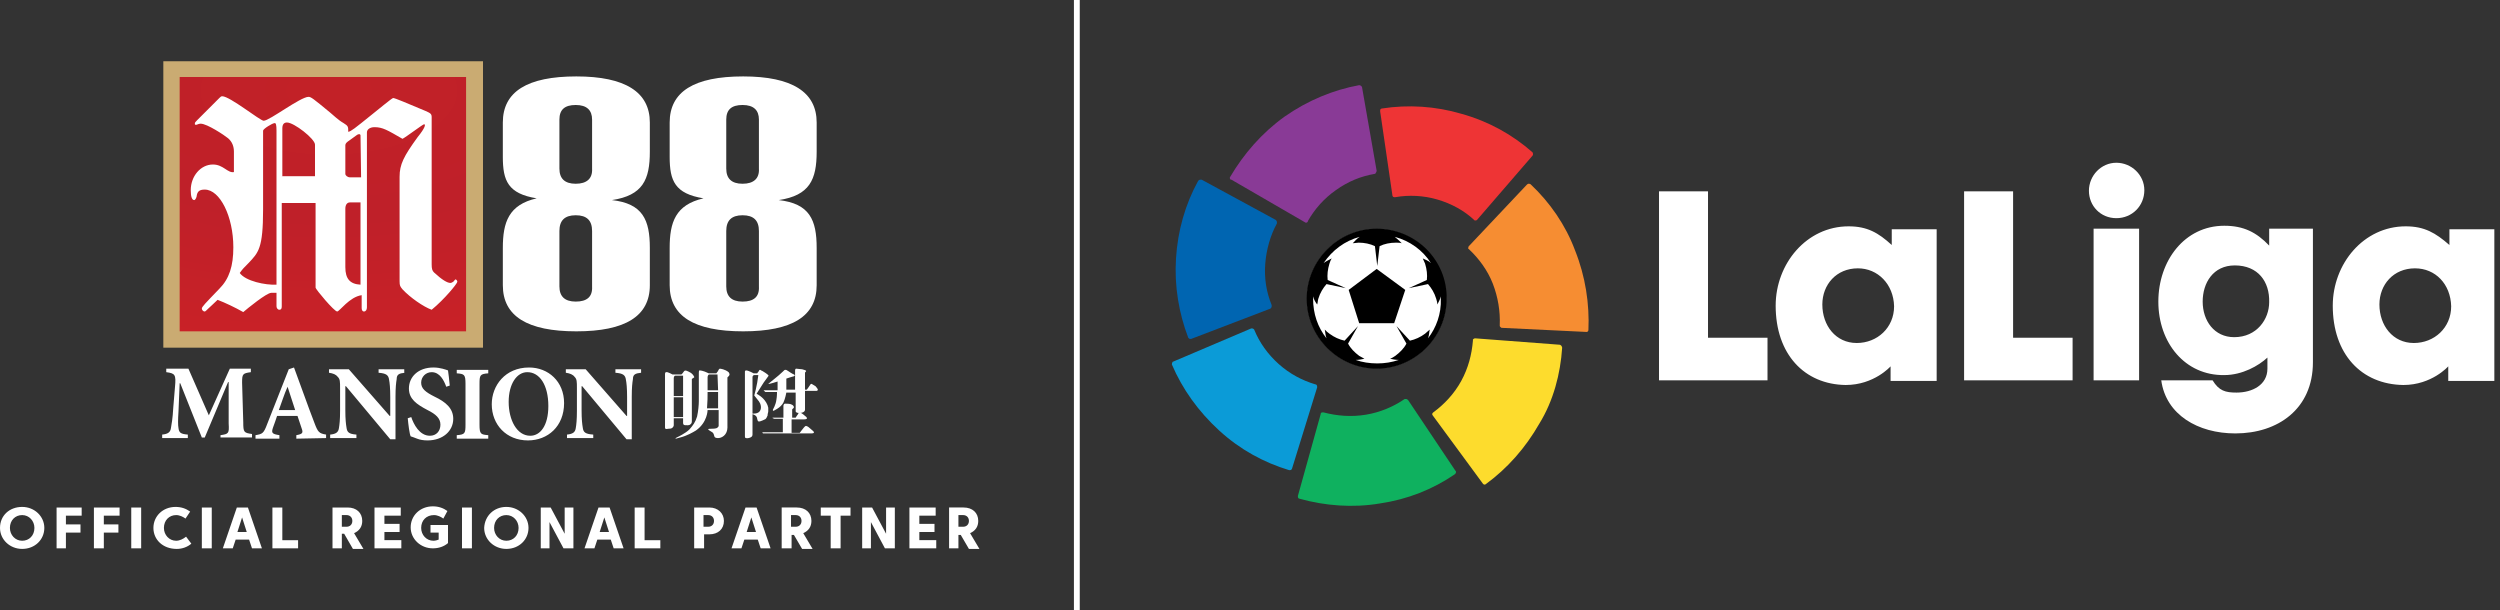 <svg xmlns="http://www.w3.org/2000/svg" width="295" height="72" fill="none" viewBox="0 0 295 72">
    <rect x="0" y="0" width="295" height="72" fill="#333333" stroke="none"/>
    <g clip-path="url(#clip0)">
        <path fill="#fff" d="M127.411 0h-.688v72h.688V0zM162.447 43.434c4.524 0 8.191-3.667 8.191-8.191 0-4.524-3.667-8.191-8.191-8.191-4.524 0-8.191 3.667-8.191 8.191 0 4.524 3.667 8.191 8.191 8.191zM208.566 44.88h-12.803V22.578h5.782v17.277h7.021v5.025zM219.235 31.663c-2.547 0-4.199 1.928-4.199 4.268 0 2.478 1.583 4.543 4.061 4.543 2.409 0 4.406-1.79 4.406-4.336-.069-2.616-1.928-4.474-4.268-4.474zm-9.706 4.406c0-4.956 3.648-9.362 8.605-9.362 2.202 0 3.51.758 5.093 2.203v-1.858h5.3v17.896h-5.437v-1.72s-1.928 2.202-5.301 2.202c-4.887-.069-8.26-3.648-8.26-9.361zM244.566 44.88h-12.803V22.578h5.782v17.277h7.021v5.025zM252.413 44.88h-5.369V26.983h5.369v17.896zm-5.92-22.371c0-1.79 1.446-3.304 3.235-3.304 1.79 0 3.304 1.445 3.304 3.235 0 1.858-1.445 3.304-3.304 3.304-1.858 0-3.235-1.446-3.235-3.235zM263.702 31.32c-2.547 0-3.786 2.064-3.786 4.267 0 2.272 1.377 4.199 3.717 4.199 2.684 0 4.13-2.134 4.13-4.13.069-2.41-1.308-4.337-4.061-4.337zm-9.017 4.267c0-4.818 3.097-8.948 7.778-8.948 2.271 0 3.786.757 5.3 2.34v-1.996h5.162v15.763c0 5.506-4.13 8.398-9.154 8.398-4.406 0-8.192-2.203-8.742-6.264h6.057c.757 1.239 1.514 1.445 2.822 1.445 1.859 0 3.648-.895 3.648-2.822v-1.308c-1.032.964-2.959 2.065-5.093 2.065-4.612.069-7.778-3.786-7.778-8.673zM284.971 31.663c-2.547 0-4.199 1.928-4.199 4.268 0 2.478 1.583 4.543 4.061 4.543 2.41 0 4.406-1.79 4.406-4.336-.069-2.616-1.859-4.474-4.268-4.474zm-9.705 4.406c0-4.956 3.648-9.362 8.604-9.362 2.203 0 3.51.758 5.162 2.203v-1.858h5.301v17.896h-5.438v-1.72s-1.928 2.202-5.301 2.202c-4.956-.069-8.328-3.648-8.328-9.361z"/>
        <path fill="#893A96" d="M145.17 20.857c-.069.069-.069.206 0 .275 0 .069.069.069.137.069l8.673 5.025c.069.069.207.069.276 0l.069-.07v-.068c.826-1.446 1.927-2.684 3.304-3.648 1.445-1.033 2.96-1.652 4.612-1.928 0 0 .068 0 .068-.068.069-.07.138-.207.138-.276l-1.721-9.843c0-.069 0-.069-.069-.137-.068-.07-.137-.138-.275-.138-3.029.55-6.057 1.79-8.811 3.717-2.684 1.927-4.818 4.405-6.401 7.09z"/>
        <path fill="#0065B1" d="M140.214 39.855c.069.068.138.137.206.137h.138l9.361-3.58c.069-.068.138-.137.138-.274v-.07V36c-.619-1.514-.895-3.166-.757-4.887.138-1.721.619-3.373 1.377-4.75v-.137c0-.138-.069-.207-.138-.276l-8.742-4.75h-.138c-.137 0-.206.07-.275.138-1.514 2.754-2.409 5.851-2.616 9.155-.206 3.304.345 6.47 1.446 9.362z"/>
        <path fill="#0B9BD7" d="M152.122 55.48c.069 0 .207 0 .276-.069 0-.069.068-.069.068-.138l2.96-9.567c0-.07 0-.207-.069-.276l-.068-.069h-.069c-1.583-.481-3.029-1.239-4.337-2.409-1.308-1.17-2.271-2.547-2.891-4.06l-.069-.07c-.069-.069-.206-.069-.275-.069l-9.224 3.924c-.069 0-.069.069-.069.069-.068.069-.068.206-.068.275 1.239 2.891 3.097 5.507 5.575 7.778 2.478 2.272 5.3 3.786 8.26 4.681z"/>
        <path fill="#0FB15F" d="M171.671 55.962c.069-.069.138-.138.138-.275 0-.07 0-.07-.069-.138l-5.576-8.329c-.068-.069-.137-.137-.275-.137h-.069-.069c-1.307.894-2.891 1.583-4.612 1.858-1.72.275-3.372.138-4.956-.275h-.137c-.138 0-.207.069-.207.206l-2.684 9.637v.138c0 .068.069.206.206.206 2.96.826 6.264 1.101 9.499.55 3.236-.481 6.195-1.651 8.811-3.44z"/>
        <path fill="#FDDC2D" d="M184.336 41.025c0-.069-.069-.206-.138-.275-.068 0-.068-.069-.137-.069l-9.981-.757c-.138 0-.207.069-.275.138v.138c-.138 1.651-.551 3.234-1.377 4.749-.826 1.514-1.996 2.753-3.304 3.717l-.069.069c-.069.068-.069.206 0 .275l5.92 8.053.069.07c.068.068.206.068.275 0 2.547-1.86 4.681-4.268 6.333-7.16 1.652-2.684 2.478-5.85 2.684-8.948z"/>
        <path fill="#F68D32" d="M180.619 21.752c-.069-.07-.206-.07-.275-.07-.069 0-.069.07-.138.07l-6.883 7.296c-.069.069-.069.206-.069.275 0 0 0 .069.069.069 1.17 1.101 2.202 2.478 2.822 4.061.619 1.583.895 3.304.826 4.887v.138c.069.138.138.138.206.206l9.981.482h.138c.069-.069.138-.137.138-.206.137-3.098-.345-6.333-1.584-9.43-1.101-2.96-2.959-5.645-5.231-7.779z"/>
        <path fill="#EE3435" d="M163.067 12.803c-.069 0-.207.07-.207.207v.137l1.446 9.912c0 .07.069.207.206.207h.138c1.583-.275 3.304-.206 4.956.275 1.652.482 3.166 1.308 4.337 2.41l.068.068c.138 0 .207 0 .276-.068l6.539-7.572s.069-.07.069-.138c0-.069 0-.206-.069-.275-2.34-2.065-5.163-3.648-8.398-4.543-3.028-.895-6.264-1.102-9.361-.62z"/>
        <path fill="#000" d="M168.504 39.924c.138-.344.138-.758.207-1.033-.138.138-.344.276-.551.482-.55.413-1.17.688-1.789.826l-1.584-1.72 1.171 2.064c-.276.55-.758 1.033-1.308 1.446-.207.137-.413.275-.62.344.276.069.689.138 1.033.138-.826.275-1.652.413-2.547.413-.895 0-1.79-.138-2.547-.413.344 0 .757-.07 1.033-.138-.207-.138-.413-.207-.62-.344-.551-.413-1.032-.895-1.308-1.446l1.17-2.065-1.583 1.721c-.619-.138-1.239-.413-1.789-.826-.207-.138-.345-.275-.551-.482.069.276.069.689.206 1.033-1.032-1.308-1.583-2.891-1.583-4.681v-.275c.069.344.276.688.482.963.069-.206.069-.482.138-.688.206-.688.55-1.24.963-1.72l2.272.48-2.134-.963c-.069-.62 0-1.239.207-1.927.068-.207.137-.413.275-.62-.275.138-.688.345-.964.551 1.033-1.514 2.478-2.616 4.268-3.097-.344.206-.62.55-.826.757.206 0 .482-.07.688-.07.689 0 1.377.139 1.928.414l.275 2.34.275-2.34c.551-.275 1.239-.413 1.928-.413.206 0 .481 0 .688.069-.207-.207-.551-.55-.826-.757 1.79.481 3.304 1.583 4.268 3.097-.276-.275-.689-.413-.964-.55.069.206.206.412.275.619.207.688.276 1.308.207 1.927l-2.134.964 2.271-.482c.413.482.758 1.033.964 1.72.069.207.138.483.138.69.137-.276.344-.62.413-.964v.275c.069 1.79-.551 3.442-1.515 4.68zm-6.057-12.941c-4.543 0-8.26 3.717-8.26 8.26 0 4.543 3.717 8.26 8.26 8.26 4.543 0 8.26-3.717 8.26-8.26.069-4.543-3.648-8.26-8.26-8.26z"/>
        <path fill="#000" d="M159.143 34.21l1.239 3.924h4.13l1.308-3.924-3.373-2.478-3.304 2.478z"/>
        <path fill="#CAAB72" d="M56.925 7.228H19.273v33.797h37.721V7.228h-.069z"/>
        <path fill="url(#paint0_radial)" d="M54.998 9.086H21.201v30.011h33.797V9.086z"/>
        <path fill="#fff" d="M33.247 23.954v12.184c0 .275-.069.413-.276.413-.206 0-.344-.207-.344-.413v-1.584h-.62c-.55 0-2.821 1.859-3.303 2.272-.964-.55-2.134-1.102-3.029-1.446-.482.482-.895.826-1.101 1.033-.207.206-.344.344-.413.344-.207 0-.344-.206-.344-.344 0-.207.344-.55 2.065-2.34 1.17-1.17 1.652-2.685 1.652-4.888 0-3.648-1.583-6.814-3.373-6.814-.62 0-.895.206-.964.826-.069.275-.206.413-.275.413-.276 0-.413-.413-.413-1.17 0-1.652 1.17-3.029 2.616-3.029 1.238 0 1.72 1.032 2.477.895v-2.41c0-.619-.206-1.17-.688-1.583-.413-.344-2.478-1.72-3.235-1.72-.275 0-.413.137-.55.137-.138 0-.138-.069-.138-.137 0-.138.069-.207.275-.413l2.616-2.616c.137-.138.206-.207.344-.207.895 0 4.474 2.891 4.887 2.891.688 0 4.337-2.822 5.3-2.822.276 0 .55.207 2.547 1.859.344.275.964.895 1.583 1.239.55.344.55.413.55 1.032.345-.069.69-.344 2.823-2.065.62-.482 2.34-1.927 2.478-1.927.207 0 1.652.62 3.786 1.514.62.276.757.344.757.757v17.346c0 .551.069.758.275.964.964.895 1.584 1.24 1.928 1.24.137 0 .206-.07.344-.139.206-.206.206-.275.275-.275.07 0 .207.138.207.276 0 .206-1.515 2.065-3.029 3.303-.964-.344-2.547-1.445-3.442-2.409-.275-.344-.344-.413-.344-.963V20.857c0-1.446.482-2.41 2.134-4.681.895-1.102.964-1.515.757-1.515-.137 0-2.134 1.515-2.547 1.721-1.79-1.032-2.34-1.376-3.304-1.376-.55 0-.894.275-.894.62v20.65c0 .274-.138.481-.345.481-.206 0-.275-.206-.275-.413V34.83c-1.446.206-2.616 1.927-2.891 1.927-.344 0-2.547-2.616-2.547-2.822v-9.981h-3.992zm-.62-8.535c0-.689-.069-.895-.206-.895-.276 0-1.377.688-1.377.895v9.292c0 4.612-.55 5.094-1.72 6.333-.551.55-.689.688-1.033 1.17.688.964 3.029 1.446 4.336 1.377V15.419zm.62 5.369h3.923V17.07c0-.689-2.478-2.616-3.304-2.616-.344 0-.55.206-.55.688v5.645h-.07zm9.292-4.819c0-.069-.069-.137-.137-.137-.138 0-.276.068-.345.137l-.757.55c-.413.276-.55.414-.55.62v3.373c0 .207.275.413.55.413h1.308l-.069-4.956zm0 7.916H41.3c-.344 0-.55.275-.55.757v6.884c0 1.376.55 1.996 1.79 2.065v-9.706zM26.02 51.763v-.413c.963-.138 1.032-.206.963-1.377v-4.887h-.07l-2.752 6.54h-.345l-2.546-6.402h-.07l-.137 3.304c-.069 1.032-.069 1.652 0 1.996.069.55.275.688 1.101.757v.413h-3.028v-.413c.688-.069.963-.275 1.032-.757.07-.413.207-1.101.276-2.41l.206-2.477c.138-1.446 0-1.583-1.032-1.721v-.413h2.615l2.41 5.507 2.477-5.507H29.6v.413c-.964.138-1.033.206-1.033 1.239l.138 4.68c0 1.17.069 1.24 1.032 1.377v.413H26.02v.138zM34.967 51.763v-.413c.758-.138.826-.275.62-.826-.138-.344-.276-.895-.482-1.446h-2.41c-.137.413-.275.826-.481 1.377-.207.62-.138.757.757.895v.413H30.15v-.413c.826-.138.964-.207 1.377-1.308l2.546-6.47.62-.207c.826 2.203 1.583 4.406 2.41 6.54.412 1.1.55 1.238 1.376 1.376v.413l-3.51.069zm-1.032-6.126c-.413.895-.689 1.858-1.033 2.753h1.928l-.895-2.753zM47.77 43.985c-.688.069-.963.206-.963.757-.069.413-.138.964-.138 2.065v5.025h-.62l-5.23-6.264h-.07v2.822c0 1.102.07 1.652.138 2.065.07.55.276.757 1.17.826v.413H38.96v-.413c.688-.069.964-.275 1.032-.757.07-.413.138-.964.138-2.065v-2.616c0-.826 0-1.101-.275-1.376-.207-.276-.55-.413-1.033-.482v-.413h2.34l4.819 5.506h.069v-2.202c0-1.101-.069-1.721-.138-2.065-.069-.55-.344-.757-1.239-.826v-.413h3.029v.413h.069zM52.658 45.637c-.276-.757-.757-1.721-1.721-1.721-.688 0-1.24.55-1.24 1.239 0 .688.483 1.101 1.584 1.652 1.308.62 2.203 1.377 2.203 2.616 0 1.445-1.24 2.546-3.029 2.546-.482 0-.895-.068-1.239-.206-.344-.138-.55-.207-.757-.275-.138-.276-.275-1.377-.344-2.134l.413-.138c.275.826.963 2.203 2.202 2.203.758 0 1.24-.55 1.24-1.308 0-.757-.551-1.24-1.515-1.72-1.308-.69-2.203-1.309-2.203-2.548 0-1.376 1.102-2.478 2.891-2.478.826 0 1.515.276 1.721.344.07.482.138 1.033.207 1.79l-.413.138zM53.897 51.763v-.413c.964-.069 1.032-.206 1.032-1.239v-4.818c0-1.102-.137-1.17-1.032-1.24v-.412h3.717v.413c-.964.069-1.032.206-1.032 1.239v4.818c0 1.101.137 1.17 1.032 1.239v.413h-3.717zM62.432 43.365c2.272 0 4.13 1.652 4.13 4.2 0 2.752-1.927 4.404-4.267 4.404-2.547 0-4.268-1.858-4.268-4.267 0-2.203 1.583-4.337 4.405-4.337zm-.206.55c-1.24 0-2.203 1.378-2.203 3.511 0 2.134.964 3.993 2.547 3.993 1.17 0 2.134-1.17 2.134-3.51 0-2.479-1.033-3.993-2.478-3.993zM75.648 43.985c-.688.069-.964.206-.964.757-.068.413-.137.964-.137 2.065v5.025h-.62l-5.231-6.264h-.069v2.822c0 1.102.069 1.652.138 2.065.069.55.275.757 1.239.826v.413h-3.098v-.413c.689-.069.964-.275 1.033-.757.069-.413.137-.964.137-2.065v-2.616c0-.826 0-1.101-.275-1.376-.206-.276-.55-.413-1.032-.482v-.413h2.34l4.818 5.506h.07v-2.202c0-1.101-.07-1.721-.139-2.065-.068-.55-.344-.757-1.239-.826v-.413h3.03v.413zM84.94 43.503c-.068 0-.206.206-.206.275-.069.07-.206.276-.206.276h-.895c-.688-.345-1.032-.345-1.101-.345-.07 0-.07.276-.07.276v3.373c0 .413-.068 1.17-.206 1.79-.206.688-.481 1.032-.894 1.514-.482.482-1.377.895-1.515.963-.137.07-.137.138-.137.138s-.138.069.55-.138c.826-.206 1.514-.62 1.859-.826 1.376-.963 1.376-2.409 1.376-2.409h1.308v1.859c0 .069-.069.137-.138.206-.137.138-.55.138-.757.138-.137 0-.344 0-.344.069s.276.206.482.344c.206.138.206.413.275.55.07.138.62.276 1.102-.137.481-.413.413-1.101.413-1.101v-5.783l.137-.137c.07-.07.207-.207 0-.482-.413-.344-.963-.413-1.032-.413zm-.206 4.68h-1.307c.068-1.1.068-1.1.068-1.927h1.24v1.928zm0-2.133h-1.239v-1.515s0-.344.207-.344h.963l.07 1.859z"/>
        <path fill="#fff" d="M79.503 49.354h1.101v.55s0 .138.069.207c.069.069.206.069.482.069.275 0 .344-.138.413-.207.069-.069.069-.275.069-.275v-4.956s0-.069.068-.069c.07-.069.276-.138.207-.206-.207-.482-.688-.62-.826-.689-.138-.069-.275-.069-.344 0-.07.069-.138.207-.207.276l-.137.137h-1.033s-.62-.344-.757-.275c-.138 0-.138.206-.138.206v6.333s0 .138.069.138c.069.069.207 0 .344 0 .138 0 .344 0 .482-.138s.138-.275.138-.275v-.826zm.206-5.025h.895v2.409h-1.101v-2.065c0-.069 0-.344.206-.344zm.895 2.547v2.34h-1.101v-2.34h1.101zM95.748 45.293c-.07 0-.138.068-.207.206-.069.138-.344.482-.344.482h-.207v-1.996c0-.07.138-.138.138-.207 0-.069-.206-.137-.482-.206-.206 0-.55-.07-.688-.07-.138 0-.138.207-.138.207v2.272h-1.032v-1.308s.826-.275.895-.275c.137-.07.137-.138.068-.138 0-.069-.068-.069-.206-.138-.138-.068-.344-.206-.55-.344-.207-.137-.207-.137-.345-.137-.069 0-.138.068-.275.206-.55.55-1.583 1.308-1.721 1.446.069.068 1.101-.276 1.101-.276v1.033h-1.583c-.138 0 0 .069.069.137l.069.07h1.376s0 .55-.068.894c-.07.62-.413 1.17-.413 1.17v.138c.069.069.206-.069.481-.207.345-.206.62-.481.758-.757.206-.413.344-1.17.344-1.17h1.101v2.203c0 .069.069.206.413.206.413 0 .55-.137.62-.206.069-.069.069-.207.069-.207V46.12h1.376c.07 0 .138-.07.138-.138 0-.069-.138-.275-.275-.413-.276-.138-.413-.275-.482-.275z"/>
        <path fill="#fff" d="M95.266 50.317c-.207-.137-.275 0-.413.138-.069.069-.482.62-.482.62h-.964V49.49h1.377c.207 0 .275 0 .413-.069.069-.068 0-.206-.206-.344-.207-.206-.551-.413-.62-.413-.069 0-.206.138-.206.207-.07.069-.276.413-.276.413h-.413v-.964c0-.069.207-.137.207-.275 0-.069-.07-.207-.207-.276-.206-.137-.55-.137-.826-.137-.206 0-.206.275-.206.275v1.377h-1.17c-.07 0-.207 0-.07.069.138.069.207.069.207.069h.964v1.583h-2.34c-.138 0-.07.069 0 .137h5.713c.069 0 .482 0 .206-.275-.482-.413-.62-.55-.688-.55zM90.516 49.147c.069-.069.069-.206.069-.275 0-.069.069-.206.069-.344v-.276-.137c-.07-.413-.344-.826-.62-1.102-.344-.344-.757-.55-.757-.55.344-.55.62-.964.826-1.308.344-.482.55-.757.55-.757s.07-.069 0-.138c-.137-.137-.55-.413-.688-.482-.206-.069-.206-.137-.275-.137-.069 0-.138.069-.138.137-.068.07-.206.276-.206.276h-.413s-.62-.345-.895-.345c-.138 0-.138.138-.138.138v7.64c0 .07 0 .207.138.207.207.069.55-.069.62-.138.137-.068.137-.275.137-.275v-2.409c.482.138.55.413.55.55.07.138 0 .414.414.276.206-.069.344-.138.482-.206.069 0 .206-.138.275-.345zm-.826-.688c-.206.413-.895.344-.895.344v-4.267c0-.276.207-.276.207-.276h.482c-.138 1.24-.482 2.41-.482 2.41s.344.412.55.688c.207.275.345.757.138 1.101zM72.206 23.61c3.649-.55 4.475-2.41 4.475-5.713v-3.442c0-3.58-2.891-5.438-8.674-5.438-5.782 0-8.673 1.79-8.673 5.438v4.061c0 2.822.62 4.337 3.993 4.887-3.304.758-3.992 2.823-3.992 5.851v4.405c0 3.649 2.89 5.438 8.672 5.438s8.674-1.79 8.674-5.438v-4.405c0-3.304-.826-5.231-4.475-5.644zm-4.267-1.927c-1.308 0-1.928-.62-1.928-1.79V14.11c0-1.17.62-1.721 1.928-1.721 1.308 0 1.927.62 1.927 1.72v5.783c.069 1.17-.62 1.79-1.927 1.79zm0 13.904c-1.308 0-1.928-.62-1.928-1.79v-6.539c0-1.239.62-1.858 1.928-1.858 1.308 0 1.927.619 1.927 1.858v6.54c.069 1.238-.62 1.789-1.927 1.789zM91.893 23.61c3.648-.55 4.474-2.41 4.474-5.713v-3.442c0-3.58-2.89-5.438-8.673-5.438-5.782 0-8.673 1.79-8.673 5.438v4.061c0 2.822.62 4.337 3.992 4.887-3.304.758-3.992 2.823-3.992 5.851v4.405c0 3.649 2.891 5.438 8.673 5.438s8.673-1.79 8.673-5.438v-4.405c0-3.304-.826-5.231-4.474-5.644zm-4.268-1.927c-1.308 0-1.927-.62-1.927-1.79V14.11c0-1.17.62-1.721 1.927-1.721 1.308 0 1.927.62 1.927 1.72v5.783c.07 1.17-.619 1.79-1.927 1.79zm0 13.904c-1.308 0-1.927-.62-1.927-1.79v-6.539c0-1.239.62-1.858 1.927-1.858 1.308 0 1.927.619 1.927 1.858v6.54c.07 1.238-.619 1.789-1.927 1.789zM2.616 59.816c1.445 0 2.615 1.102 2.615 2.478 0 1.377-1.101 2.478-2.615 2.478-1.446 0-2.616-1.1-2.616-2.478 0-1.445 1.101-2.478 2.616-2.478zm0 3.993c.826 0 1.445-.62 1.445-1.515 0-.826-.62-1.514-1.445-1.514-.826 0-1.446.62-1.446 1.514 0 .826.62 1.515 1.446 1.515zM6.677 59.885h2.96v.964H7.778v1.032h1.72v.964h-1.72v1.859H6.677v-4.819zM11.082 59.885h3.029v.964h-1.859v1.032h1.721v.964h-1.72v1.859h-1.171v-4.819zM16.658 59.885v4.819h-1.17v-4.819h1.17zM18.103 62.294c0-1.376 1.101-2.478 2.616-2.478.688 0 1.239.207 1.72.551l-.55.826c-.276-.206-.688-.413-1.101-.413-.826 0-1.446.62-1.446 1.514 0 .826.62 1.515 1.446 1.515.413 0 .825-.207 1.17-.482l.62.826c-.483.413-1.102.62-1.722.62-1.652 0-2.753-1.102-2.753-2.479zM24.987 59.885v4.819h-1.17v-4.819h1.17zM29.254 59.885l1.652 4.819h-1.17l-.344-1.033h-1.583l-.344 1.033h-1.17l1.651-4.819h1.308zm-.688 1.17l-.55 1.721h1.1l-.55-1.72zM32.145 59.885h1.17v3.855h1.86v.964h-3.03v-4.819zM41.025 59.885c1.032 0 1.72.62 1.72 1.583 0 .689-.343 1.17-.963 1.446l1.102 1.858h-1.24l-1.032-1.79h-.275v1.722h-1.102v-4.819h1.79zm-.688.895v1.377h.55c.413 0 .689-.276.689-.689 0-.413-.276-.688-.689-.688h-.55zM44.191 59.885h3.098v.964h-1.927v.964h1.79v.963h-1.79v.964h1.996v.964H44.19v-4.819zM49.698 62.294c0 .826.62 1.515 1.446 1.515.206 0 .481-.07.619-.138v-.826h-.964v-.895h2.065v2.134c-.481.413-1.101.62-1.79.62-1.445 0-2.615-1.102-2.615-2.478 0-1.377 1.101-2.478 2.616-2.478.688 0 1.239.206 1.72.55l-.481.895c-.276-.206-.689-.413-1.102-.413-.895 0-1.514.62-1.514 1.514zM55.686 59.885v4.819h-1.17v-4.819h1.17zM59.748 59.816c1.445 0 2.615 1.102 2.615 2.478 0 1.377-1.101 2.478-2.615 2.478-1.446 0-2.616-1.1-2.616-2.478.069-1.445 1.17-2.478 2.616-2.478zm0 3.993c.826 0 1.445-.62 1.445-1.515 0-.826-.62-1.514-1.445-1.514-.826 0-1.446.62-1.446 1.514 0 .826.62 1.515 1.446 1.515zM63.809 59.885h1.17l1.652 3.098v-3.098h1.032v4.819h-1.17l-1.652-3.098v3.098H63.81v-4.819zM71.931 59.885l1.652 4.819h-1.17l-.344-1.033h-1.584l-.344 1.033h-1.17l1.652-4.819h1.308zm-.62 1.17l-.55 1.721h1.101l-.55-1.72zM74.891 59.885h1.17v3.855h1.859v.964H74.89v-4.819zM83.082 63.052v1.652h-1.17v-4.819h1.79c1.032 0 1.72.689 1.72 1.583 0 .964-.688 1.584-1.72 1.584h-.62zm.482-2.272h-.55v1.377h.55c.413 0 .688-.276.688-.689 0-.413-.275-.688-.688-.688zM89.277 59.885l1.652 4.819h-1.17l-.344-1.033h-1.583l-.344 1.033h-1.17l1.651-4.819h1.308zm-.62 1.17l-.55 1.721h1.101l-.55-1.72zM94.027 59.885c1.032 0 1.72.62 1.72 1.583 0 .689-.343 1.17-.963 1.446l1.101 1.858h-1.239l-.963-1.652h-.276v1.584h-1.17v-4.819h1.79zm-.688.895v1.377h.55c.413 0 .689-.276.689-.689 0-.413-.276-.688-.689-.688h-.55zM98.02 60.849h-1.17v-.964h3.51v.964h-1.17v3.855h-1.17v-3.855zM101.736 59.885h1.17l1.652 3.098v-3.098h1.033v4.819h-1.17l-1.652-3.098v3.098h-1.033v-4.819zM107.312 59.885h3.097v.964h-1.927v.964h1.789v.963h-1.789v.964h1.996v.964h-3.166v-4.819zM113.713 59.885c1.033 0 1.721.62 1.721 1.583 0 .689-.344 1.17-.964 1.446l1.102 1.858h-1.239l-.964-1.652h-.275v1.584h-1.102v-4.819h1.721zm-.619.895v1.377h.55c.413 0 .689-.276.689-.689 0-.413-.276-.688-.689-.688h-.55z"/>
    </g>
    <defs>
        <radialGradient id="paint0_radial" cx="0" cy="0" r="1" gradientTransform="matrix(60.023 0 0 29.973 38.816 10.682)" gradientUnits="userSpaceOnUse">
            <stop stop-color="#C22127"/>
            <stop offset=".505" stop-color="#BF2029"/>
            <stop offset="1" stop-color="#C92127"/>
        </radialGradient>
        <clipPath id="clip0">
            <path fill="#fff" d="M0 0H294.333V72H0z"/>
        </clipPath>
    </defs>
</svg>
